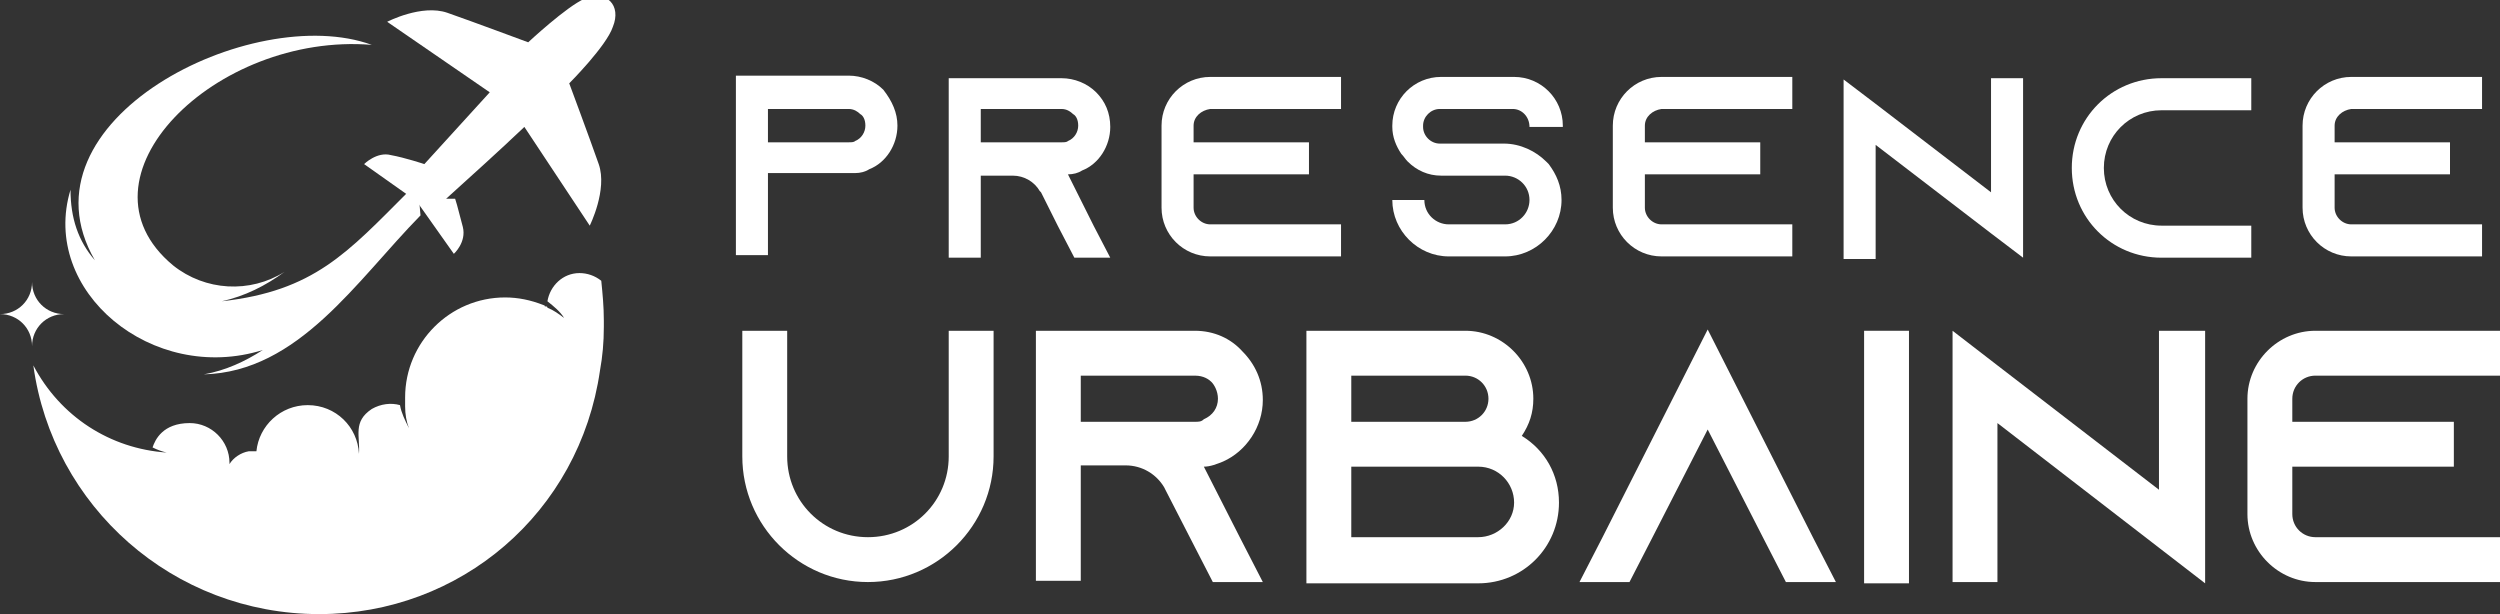 <?xml version="1.0" encoding="utf-8"?>
<!-- Generator: Adobe Illustrator 24.1.0, SVG Export Plug-In . SVG Version: 6.00 Build 0)  -->
<svg version="1.1" id="Layer_1" xmlns="http://www.w3.org/2000/svg" xmlns:xlink="http://www.w3.org/1999/xlink" x="0px" y="0px"
	 width="195px" height="47.9px" viewBox="0 0 195 47.9" style="enable-background:new 0 0 195 47.9;" xml:space="preserve">
<rect x="0" y="0" width="195" height="47.9" fill="#333333" stroke="none"/>
<style type="text/css">
	.st0{fill:#FFFFFF;}
	.st1{fill-rule:evenodd;clip-rule:evenodd;fill:#FFFFFF;}
</style>
<g>
	<g>
		<path class="st0" d="M70,9.8c0,1.5-0.9,2.9-2.2,3.4c-0.3,0.2-0.7,0.3-1.1,0.3c0,0-0.1,0-0.1,0v0h-6.7v6.4h-2.5v-14h0v0h8.8
			c1,0,2,0.4,2.7,1.1C69.6,7.9,70,8.8,70,9.8z M67.5,9.8c0-0.5-0.2-0.8-0.4-0.9c-0.2-0.2-0.5-0.4-0.9-0.4h-6.3v2.6h6.3
			c0.2,0,0.4,0,0.5-0.1C67.2,10.8,67.5,10.3,67.5,9.8z"/>
		<path class="st0" d="M85.3,17.6l1.3,2.5h-2.8l-1.3-2.5l-1.3-2.6l-0.1-0.1c-0.4-0.7-1.2-1.2-2.1-1.2h-2.5v6.4H74v-14h8.8
			c1,0,2,0.4,2.7,1.1c0.7,0.7,1.1,1.6,1.1,2.7c0,1.5-0.9,2.9-2.2,3.4c-0.3,0.2-0.7,0.3-1.1,0.3c0,0,0,0,0,0L85.3,17.6z M82.8,11.1
			c0.2,0,0.4,0,0.5-0.1c0.5-0.2,0.8-0.7,0.8-1.2c0-0.5-0.2-0.8-0.4-0.9c-0.2-0.2-0.5-0.4-0.9-0.4h-6.3v2.6H82.8z"/>
		<path class="st0" d="M93.1,9.8v1.3h9v2.5h-9v2.6c0,0.7,0.6,1.3,1.3,1.3h10.2v2.5H94.4c-2.1,0-3.8-1.7-3.8-3.8V9.8
			c0-2.1,1.7-3.8,3.8-3.8h10.2v2.5H94.4C93.7,8.6,93.1,9.1,93.1,9.8z"/>
		<path class="st0" d="M119.3,9.9L119.3,9.9c0-0.8-0.6-1.4-1.3-1.4h-5.7c-0.7,0-1.3,0.6-1.3,1.3v0.1c0,0.7,0.6,1.3,1.3,1.3h5
			c1.3,0,2.5,0.6,3.3,1.4c0.1,0.1,0.1,0.1,0.2,0.2c0.6,0.8,1,1.7,1,2.8c0,2.4-2,4.4-4.4,4.4H113c-2.4,0-4.4-2-4.4-4.4h2.5
			c0,1.1,0.9,1.9,1.9,1.9h4.4c1.1,0,1.9-0.9,1.9-1.9c0-1.1-0.9-1.9-1.9-1.9h-5c-1,0-1.9-0.4-2.6-1.1c-0.2-0.2-0.3-0.4-0.5-0.6
			c-0.4-0.6-0.7-1.3-0.7-2.1V9.8c0-2.1,1.7-3.8,3.8-3.8h5.7c2.1,0,3.8,1.7,3.8,3.8v0.1H119.3z"/>
		<path class="st0" d="M128.3,9.8v1.3h9v2.5h-9v2.6c0,0.7,0.6,1.3,1.3,1.3h10.2v2.5h-10.2c-2.1,0-3.8-1.7-3.8-3.8V9.8
			c0-2.1,1.7-3.8,3.8-3.8h10.2v2.5h-10.2C128.9,8.6,128.3,9.1,128.3,9.8z"/>
		<path class="st0" d="M157.8,6.1v14l-2.5-1.9l-9-6.9v8.9h-2.5v-14l2.5,1.9l9,6.9V6.1H157.8z"/>
		<path class="st0" d="M164.1,13.1c0,2.5,2,4.5,4.5,4.5h7v2.5h-7c-3.9,0-7-3.1-7-7c0-3.9,3.1-7,7-7h7v2.5h-7
			C166.1,8.6,164.1,10.6,164.1,13.1z"/>
		<path class="st0" d="M182.1,9.8v1.3h9v2.5h-9v2.6c0,0.7,0.6,1.3,1.3,1.3h10.2v2.5h-10.2c-2.1,0-3.8-1.7-3.8-3.8V9.8
			c0-2.1,1.7-3.8,3.8-3.8h10.2v2.5h-10.2C182.7,8.6,182.1,9.1,182.1,9.8z"/>
		<path class="st0" d="M77.5,25.8v9.8c0,5.4-4.4,9.8-9.8,9.8c-5.4,0-9.8-4.4-9.8-9.8v-9.8h3.5v9.8c0,3.5,2.8,6.3,6.3,6.3
			c3.5,0,6.3-2.8,6.3-6.3v-9.8H77.5z"/>
		<path class="st0" d="M96.7,41.9l1.8,3.5h-3.9l-1.8-3.5l-1.9-3.7l-0.1-0.2c-0.6-1-1.7-1.7-3-1.7h-3.5v9h-3.5V25.8h12.4
			c1.5,0,2.8,0.6,3.7,1.6c1,1,1.6,2.3,1.6,3.8c0,2.1-1.3,4-3.1,4.8c-0.5,0.2-1,0.4-1.5,0.4c0,0,0,0,0,0L96.7,41.9z M93.2,32.9
			c0.3,0,0.5,0,0.7-0.2c0.7-0.3,1.1-0.9,1.1-1.6c0-0.6-0.3-1.1-0.5-1.3c-0.2-0.2-0.6-0.5-1.3-0.5h-8.9v3.6H93.2z"/>
		<path class="st0" d="M121.6,39.2c0,3.5-2.8,6.3-6.3,6.3h-13.4v0h0V25.8h12.4c2.9,0,5.3,2.4,5.3,5.3c0,1.1-0.3,2-0.9,2.9
			C120.5,35.1,121.6,37,121.6,39.2z M105.4,32.9h8.9c1,0,1.8-0.8,1.8-1.8c0-1-0.8-1.8-1.8-1.8h-8.9V32.9z M118.1,39.2
			c0-1.5-1.2-2.8-2.8-2.8h-9.9v5.5h9.9C116.8,41.9,118.1,40.7,118.1,39.2z"/>
		<path class="st0" d="M143.2,45.4h-3.9l-1.8-3.5l-4.3-8.4l-4.3,8.4l-1.8,3.5h-3.9l1.8-3.5l8.2-16.2l8.2,16.2L143.2,45.4z"/>
		<path class="st0" d="M145.4,45.4V25.8h3.5v19.7H145.4z"/>
		<path class="st0" d="M172,25.8v19.7l-3.5-2.7L155.8,33v12.4h-3.5V25.8l3.5,2.7l12.6,9.7V25.8H172z"/>
		<path class="st0" d="M178.8,31.1v1.8h12.6v3.5h-12.6v3.7c0,1,0.8,1.8,1.8,1.8H195v3.5h-14.4c-2.9,0-5.3-2.4-5.3-5.3v-9
			c0-2.9,2.4-5.3,5.3-5.3H195v3.5h-14.4C179.6,29.3,178.8,30.1,178.8,31.1z"/>
	</g>
</g>
<g>
	<g>
		<path class="st1" d="M14.8,33c1.7,0,3.1,1.4,3.1,3.1c0,0,0,0.1,0,0.1c0.3-0.5,0.9-0.9,1.5-1c0.2,0,0.4,0,0.6,0
			c0.2-2,1.9-3.6,4-3.6c2.2,0,3.9,1.7,4,3.8c0.1-1.4-0.5-2.5,1-3.5c0.7-0.4,1.5-0.5,2.2-0.3c0.1,0.6,0.4,1.2,0.7,1.8
			c-0.2-0.5-0.3-1.1-0.3-1.7v0c0-0.2,0-0.5,0-0.7c0-4.3,3.5-7.8,7.8-7.8c1,0,2,0.2,3,0.6l0,0l0,0l0,0l0,0l0,0l0,0l0,0l0,0l0,0l0,0
			c0,0,0.1,0,0.1,0.1l0,0l0.1,0v0c0,0,0.1,0,0.1,0.1c0.5,0.2,0.9,0.5,1.3,0.8c-0.3-0.5-0.8-0.9-1.3-1.3c0.2-1.2,1.2-2.2,2.5-2.2
			c0.6,0,1.2,0.2,1.7,0.6c0.1,1,0.2,2,0.2,3.1c0,0.2,0,0.3,0,0.5c0,1.2-0.1,2.3-0.3,3.4C45.2,40,35.9,47.9,24.9,47.9
			c-11.4,0-20.8-8.4-22.3-19.4c2.1,4,6,6.5,10.4,6.8c-0.4-0.1-0.7-0.2-1.1-0.4C12.1,34.3,12.7,33,14.8,33"/>
		<path class="st1" d="M38.2,7.2l-5.1,5.6c0,0-1.5-0.5-2.6-0.7c-1.1-0.3-2.1,0.7-2.1,0.7l4.1,2.9l2.9,4.1c0,0,1-0.9,0.7-2.1
			c-0.2-0.7-0.4-1.6-0.6-2.2l-0.7,0c2.1-1.9,4.1-3.7,6.1-5.6l5.1,7.7c0,0,1.4-2.8,0.7-4.8c-0.7-2-2.3-6.3-2.3-6.3s2.9-2.9,3.4-4.4
			c0.7-1.7-0.5-2.9-2.2-2.2c-1.4,0.6-4.4,3.4-4.4,3.4s-4.3-1.6-6.3-2.3c-2-0.7-4.7,0.7-4.7,0.7L38.2,7.2z"/>
		<path class="st1" d="M22.2,21.2c-2.7,1.7-6.2,1.5-8.7-0.5C5.3,13.9,16.8,2.5,29,3.5C19.7,0.1,1.1,9.4,7.4,20.3
			c-1.3-1.5-1.9-3.3-1.9-5.5c-2.4,7.9,6.4,15.2,15,12.5c-1.4,0.9-2.9,1.6-4.6,1.9c7.4-0.2,11.9-7.3,16.9-12.4l-0.1-1.1l0.5,0.8
			l0.1-0.1l-0.6-0.9L31.8,15c-4.7,4.7-7.3,7.7-14.5,8.5C19.1,23.1,20.7,22.3,22.2,21.2"/>
		<path class="st1" d="M2.5,22c0,1.4-1.1,2.5-2.5,2.5c1.4,0,2.5,1.1,2.5,2.5c0-1.4,1.1-2.5,2.5-2.5C3.6,24.5,2.5,23.4,2.5,22"/>
	</g>
</g>
</svg>

